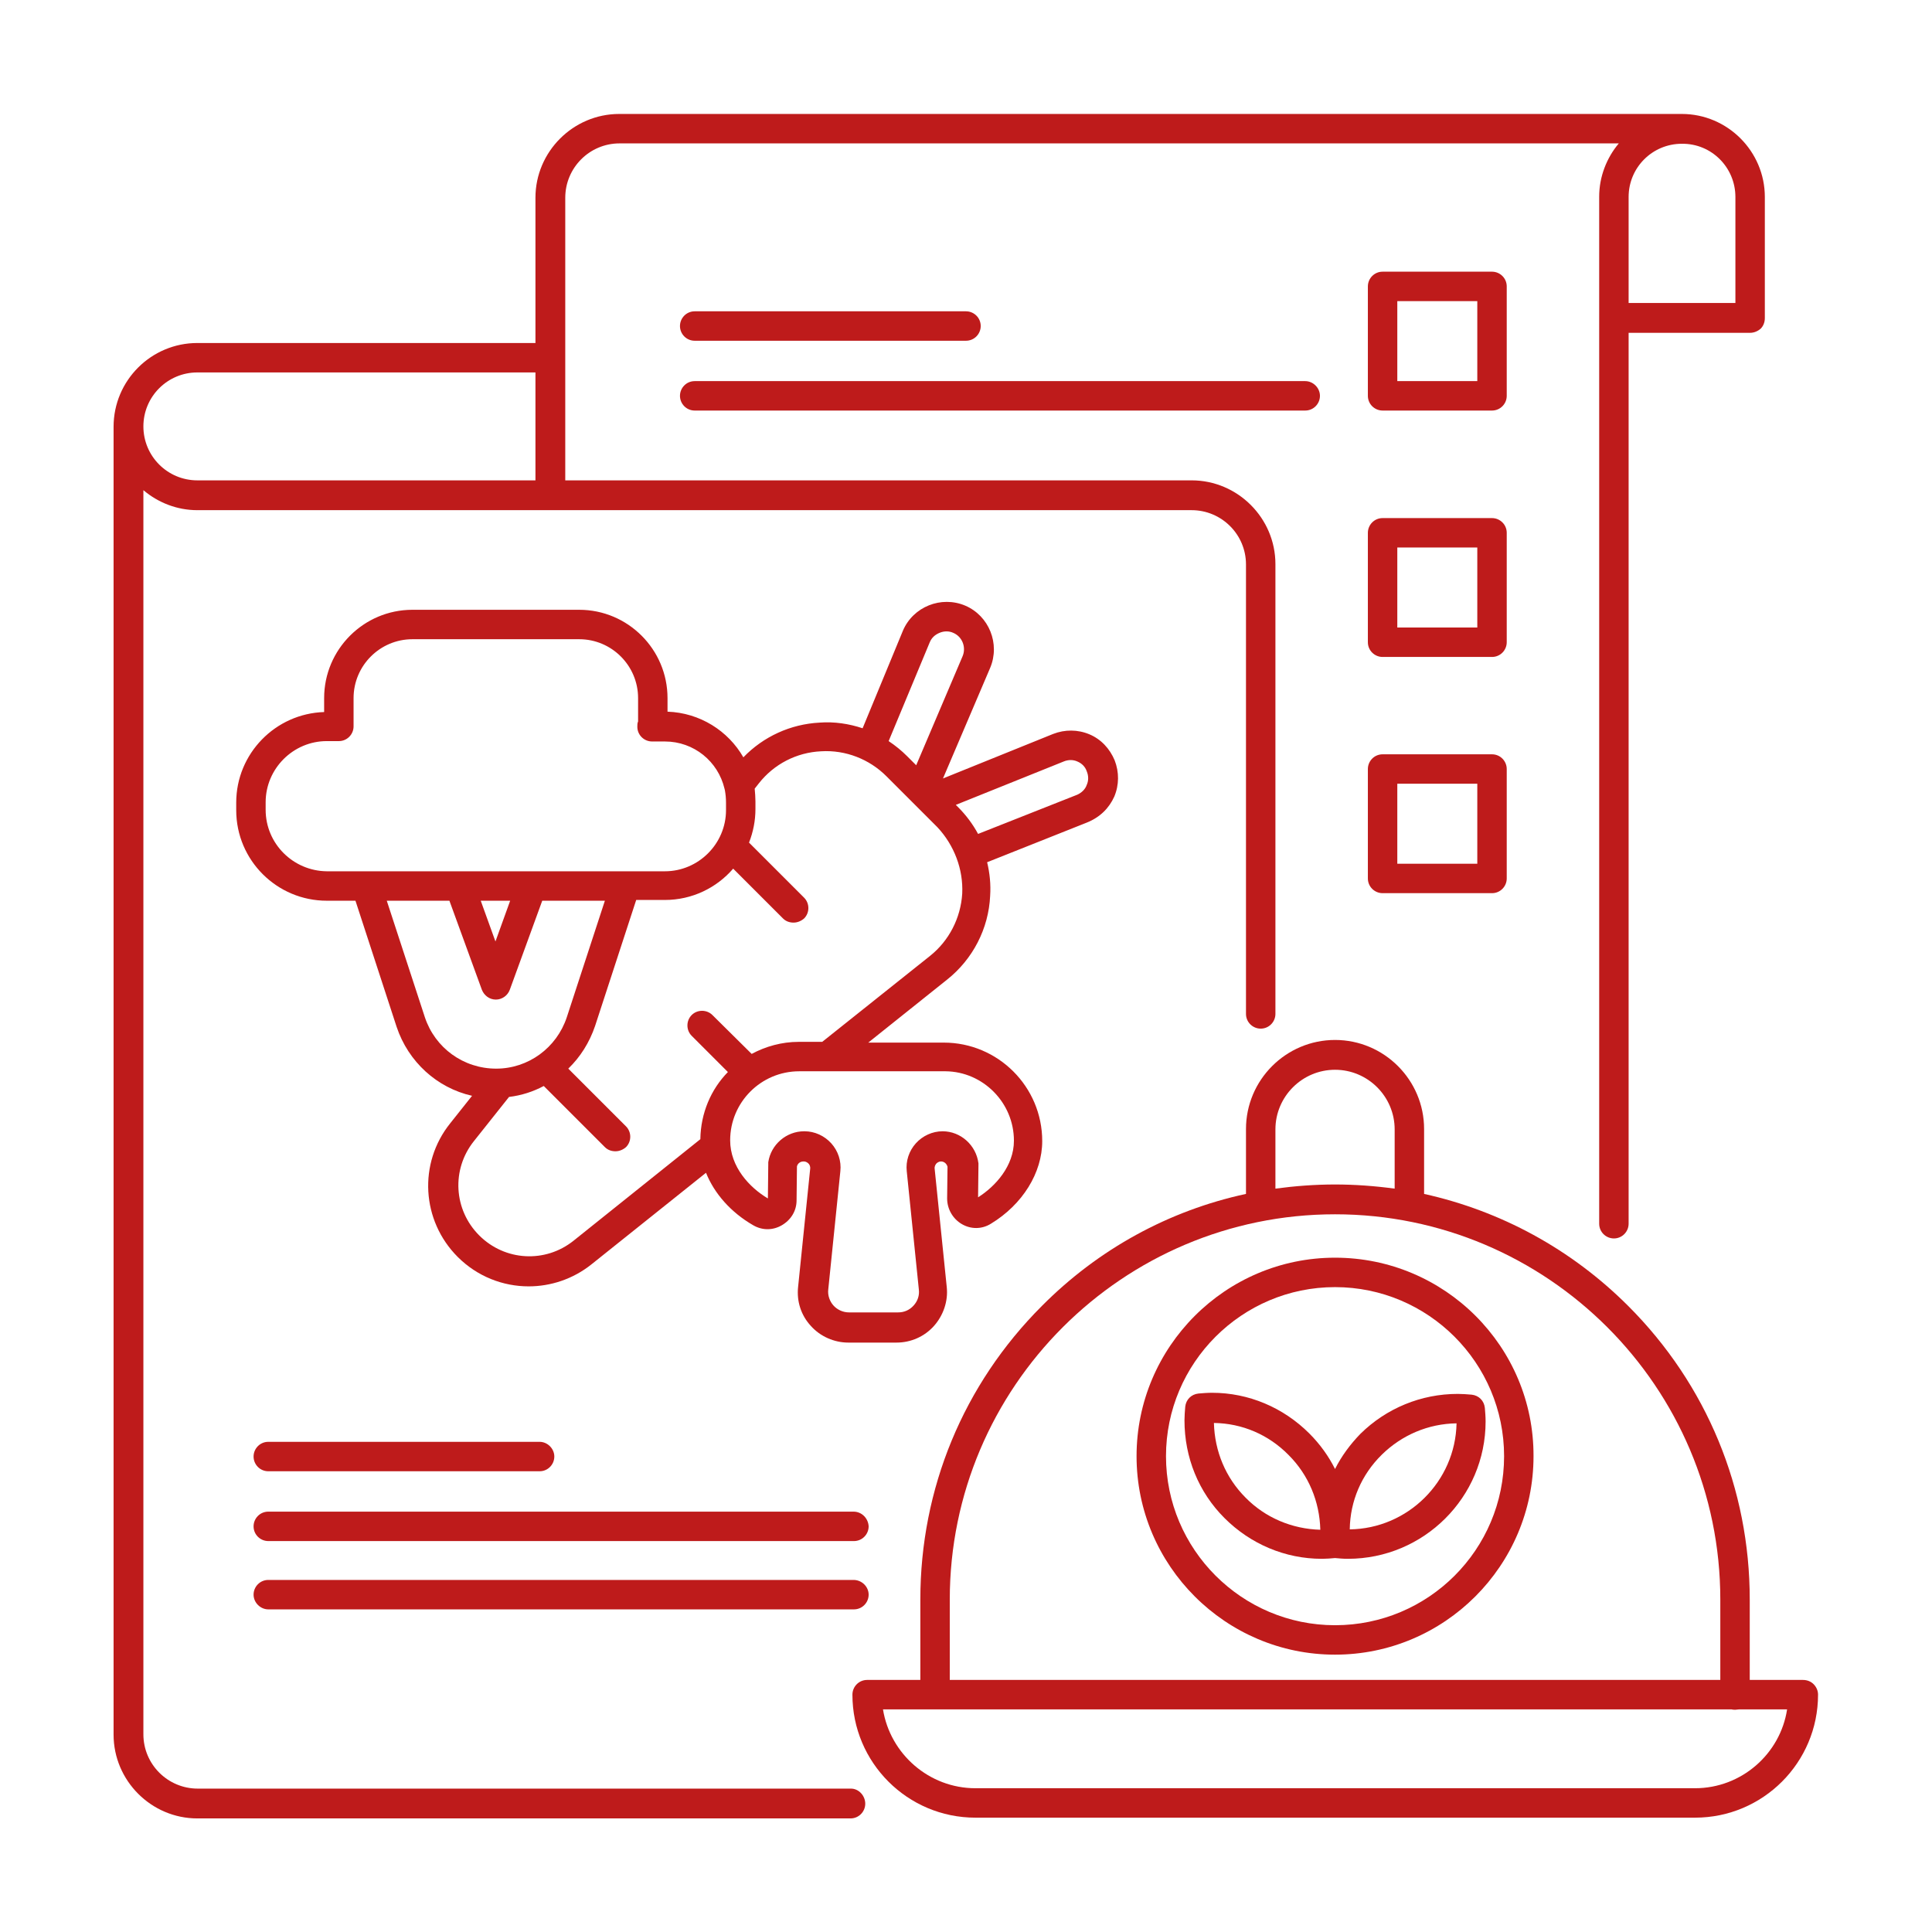 <?xml version="1.0" encoding="utf-8"?>
<!-- Generator: Adobe Illustrator 28.0.0, SVG Export Plug-In . SVG Version: 6.00 Build 0)  -->
<svg version="1.1" id="Шар_1" xmlns="http://www.w3.org/2000/svg" xmlns:xlink="http://www.w3.org/1999/xlink" x="0px" y="0px"
	 viewBox="0 0 512 512" style="enable-background:new 0 0 512 512;" xml:space="preserve">
<style type="text/css">
	.st0{fill:#BE1B1B;}
</style>
<g>
	<path class="st0" d="M480.6,446.3c-0.7-0.7-1.7-1.1-2.8-1.1h-14.1v-21.3c0-29.4-11.4-57-32.2-77.8c-15.1-15.1-33.8-25.2-54.1-29.7
		v-17.2c0-13-10.6-23.6-23.6-23.6s-23.6,10.6-23.6,23.6v17.2c-20.4,4.4-39.1,14.6-54.1,29.7c-20.8,20.8-32.2,48.4-32.2,77.8v21.3
		h-14.1c-2.2,0-3.9,1.8-3.9,3.9c0,18,14.6,32.6,32.6,32.6h190.7c18,0,32.6-14.6,32.6-32.6C481.8,448.1,481.4,447.1,480.6,446.3
		L480.6,446.3z M338,299.3c0-8.7,7.1-15.8,15.8-15.8c8.7,0,15.8,7.1,15.8,15.8V315c-5.2-0.7-10.5-1.1-15.8-1.1s-10.6,0.4-15.8,1.1
		V299.3z M251.7,423.9c0-56.3,45.8-102.1,102.1-102.1s102.1,45.8,102.1,102.1v21.3H251.7V423.9z M449.2,473.9H258.5
		c-12.3,0-22.6-9.1-24.5-20.9h13.4c0.1,0,0.2,0,0.4,0s0.3,0,0.4,0h210.7c0.3,0.1,0.7,0.1,1,0.1s0.7-0.1,1-0.1h12.7
		C471.8,464.8,461.5,473.9,449.2,473.9z"/>
	<path class="st0" d="M353.8,333.3c-29,0-52.6,23.6-52.6,52.6s23.6,52.6,52.6,52.6s52.6-23.6,52.6-52.6
		C406.5,356.9,382.9,333.3,353.8,333.3L353.8,333.3z M353.8,430.7c-24.7,0-44.8-20.1-44.8-44.8c0-24.7,20.1-44.8,44.8-44.8
		c24.7,0,44.8,20.1,44.8,44.8C398.6,410.7,378.5,430.7,353.8,430.7z"/>
	<path class="st0" d="M353.8,389.3c-1.7-3.4-4-6.6-6.8-9.4c-6.9-6.9-16.1-10.8-25.8-10.8c-1.2,0-2.4,0.1-3.6,0.2
		c-1.9,0.2-3.3,1.6-3.5,3.5c-0.1,1.2-0.2,2.5-0.2,3.6c0,9.8,3.7,19,10.6,25.9s16.1,10.8,25.8,10.8h0.1c1.1,0,2.3-0.1,3.4-0.2
		c1.1,0.1,2.2,0.2,3.3,0.2h0.1c20.1,0,36.5-16.3,36.5-36.4c0-1.2-0.1-2.4-0.2-3.6c-0.2-1.9-1.6-3.3-3.5-3.5
		c-1.2-0.1-2.5-0.2-3.6-0.2h-0.1c-9.7,0-18.9,3.8-25.8,10.6C357.8,382.8,355.5,385.9,353.8,389.3L353.8,389.3z M330.1,396.9
		c-5.3-5.3-8.2-12.3-8.4-19.8c7.5,0.1,14.5,3.1,19.8,8.5c5.3,5.3,8.2,12.3,8.4,19.8C342.4,405.2,335.3,402.2,330.1,396.9z
		 M386,377.2c-0.3,15.4-12.9,27.9-28.3,28.1c0.1-7.5,3.1-14.5,8.5-19.8C371.5,380.3,378.5,377.3,386,377.2z"/>
	<path class="st0" d="M399.3,75.9c0-2.2-1.8-3.9-3.9-3.9h-29c-2.2,0-3.9,1.8-3.9,3.9v29c0,2.2,1.8,3.9,3.9,3.9h29
		c2.2,0,3.9-1.8,3.9-3.9V75.9z M391.5,101h-21.2V79.8h21.2V101z"/>
	<path class="st0" d="M399.3,141.2c0-2.2-1.8-3.9-3.9-3.9h-29c-2.2,0-3.9,1.8-3.9,3.9v29c0,2.2,1.8,3.9,3.9,3.9h29
		c2.2,0,3.9-1.8,3.9-3.9V141.2z M391.5,166.3h-21.2v-21.2h21.2V166.3z"/>
	<path class="st0" d="M395.4,199.9h-29c-2.2,0-3.9,1.8-3.9,3.9v29c0,2.2,1.8,3.9,3.9,3.9h29c2.2,0,3.9-1.8,3.9-3.9v-29
		C399.3,201.7,397.6,199.9,395.4,199.9z M391.5,228.9h-21.2v-21.2h21.2V228.9z"/>
	<path class="st0" d="M184.1,108.8h161.8c2.2,0,3.9-1.8,3.9-3.9s-1.8-3.9-3.9-3.9H184.1c-2.2,0-3.9,1.8-3.9,3.9
		S181.9,108.8,184.1,108.8z"/>
	<path class="st0" d="M184.1,90.3H256c2.2,0,3.9-1.8,3.9-3.9c0-2.2-1.8-3.9-3.9-3.9h-71.9c-2.2,0-3.9,1.8-3.9,3.9
		S181.9,90.3,184.1,90.3z"/>
	<path class="st0" d="M225.5,474H52.4c-7.9,0-14.4-6.4-14.4-14.4V129.9c3.9,3.3,8.9,5.3,14.3,5.3h263.5c7.9,0,14.4,6.4,14.4,14.4
		v119.1c0,2.2,1.8,3.9,3.9,3.9c2.2,0,3.9-1.8,3.9-3.9V149.5c0-12.2-10-22.2-22.2-22.2h-166V52.4c0-7.9,6.4-14.4,14.4-14.4H429
		c-3.2,3.8-5.2,8.8-5.2,14.1v272.2c0,2.2,1.8,3.9,3.9,3.9c2.2,0,3.9-1.8,3.9-3.9V88.2h32.2c1,0,2-0.4,2.8-1.1
		c0.7-0.7,1.1-1.7,1.1-2.8V52.2c0-12.1-9.9-22-22-22H164.1c-12.2,0-22.2,10-22.2,22.2v38.5H52.3c-12.2,0-22.2,9.9-22.2,22.2l0,0
		v346.6c0,12.2,10,22.2,22.2,22.2h173.1c2.2,0,3.9-1.8,3.9-3.9S227.6,474,225.5,474L225.5,474z M459.9,52.2v28.1h-28.3V52.2
		c0-7.8,6.3-14.1,14.1-14.1C453.6,38,459.9,44.4,459.9,52.2z M52.3,98.7h89.6v28.6H52.3c-7.9,0-14.3-6.4-14.3-14.3
		S44.4,98.7,52.3,98.7z"/>
	<path class="st0" d="M226.2,418.7H71.1c-2.2,0-3.9,1.8-3.9,3.9s1.8,3.9,3.9,3.9h155.2c2.2,0,3.9-1.8,3.9-3.9
		S228.4,418.7,226.2,418.7z"/>
	<path class="st0" d="M226.2,400.6H71.1c-2.2,0-3.9,1.8-3.9,3.9c0,2.2,1.8,3.9,3.9,3.9h155.2c2.2,0,3.9-1.8,3.9-3.9
		C230.1,402.4,228.4,400.6,226.2,400.6z"/>
	<path class="st0" d="M71.1,389.9H143c2.2,0,3.9-1.8,3.9-3.9s-1.8-3.9-3.9-3.9H71.1c-2.2,0-3.9,1.8-3.9,3.9S68.9,389.9,71.1,389.9z"
		/>
	<path class="st0" d="M295.3,211.1c1.3-3.1,1.3-6.5,0.1-9.6c-1.3-3.1-3.6-5.6-6.7-6.9c-3.1-1.3-6.5-1.3-9.6-0.1l-29.2,11.8
		l12.5-29.3c2.7-6.4-0.3-13.8-6.6-16.5c-6.4-2.7-13.8,0.3-16.5,6.6l0,0L228.6,193c-3.6-1.2-7.5-1.8-11.4-1.5
		c-7.7,0.4-14.9,3.7-20.2,9.2c-4-7-11.5-11.8-20.1-12.1V185c0-12.9-10.5-23.4-23.4-23.4h-44.2c-12.9,0-23.4,10.5-23.4,23.4v3.7
		c-12.9,0.4-23.3,11-23.3,24v2c0,13.3,10.8,24,24,24h7.6l10.9,33.4c3.1,9.3,10.7,16.2,20,18.3l-5.8,7.3c-8.5,10.6-7.6,25.8,2,35.4
		c5.2,5.2,12,7.8,18.8,7.8c5.8,0,11.7-1.9,16.6-5.8l30.4-24.3c2.2,5.5,6.6,10.5,12.5,13.9c2.4,1.4,5.2,1.4,7.6,0
		c2.4-1.4,3.9-3.8,3.9-6.6l0.1-9c0.2-0.8,0.9-1.3,1.7-1.3h0.1c0.7,0,1.1,0.4,1.3,0.6s0.5,0.7,0.4,1.4l-3.2,31.3
		c-0.4,3.8,0.8,7.5,3.4,10.3c2.5,2.8,6.2,4.4,9.9,4.4h12.8c3.8,0,7.4-1.6,9.9-4.4s3.8-6.6,3.4-10.3l-3.2-31.3
		c-0.1-0.7,0.2-1.1,0.4-1.4c0.2-0.2,0.6-0.6,1.3-0.6c0.8,0,1.5,0.6,1.7,1.4l-0.1,8.4c0,2.8,1.5,5.4,3.9,6.8c2.4,1.4,5.3,1.4,7.7-0.1
		c8.4-5.1,13.6-13.5,13.6-21.9c0-14.4-11.7-26.1-26.1-26.1h-20l20.9-16.7c6.8-5.4,11-13.5,11.4-22.2c0.2-3-0.1-6-0.8-8.9L288,218
		C291.5,216.6,293.9,214.2,295.3,211.1L295.3,211.1z M246.4,170.2c0.5-1.2,1.4-2,2.6-2.5c1.2-0.5,2.5-0.5,3.6,0
		c2.4,1,3.5,3.8,2.5,6.2l-12.3,28.9l-2.4-2.4c-1.5-1.5-3.1-2.8-4.9-4L246.4,170.2z M70.4,214.6v-2c0-8.9,7.3-16.2,16.2-16.2h3.2
		c2.2,0,3.9-1.8,3.9-3.9V185c0-8.6,7-15.6,15.6-15.6h44.2c8.6,0,15.6,7,15.6,15.6v6.2c-0.2,0.4-0.2,0.9-0.2,1.4
		c0,2.2,1.8,3.9,3.9,3.9h3.4c7.7,0,14.1,5.3,15.8,12.5c0,0.1,0.1,0.3,0.1,0.4c0.2,1.1,0.3,2.2,0.3,3.3v2c0,8.9-7.3,16.2-16.2,16.2
		h-10.5h-43.5c-0.2,0-0.4,0-0.6,0H97.1H86.6C77.7,230.8,70.4,223.6,70.4,214.6L70.4,214.6z M135.2,238.7l-3.9,10.8l-3.9-10.8H135.2z
		 M112.6,269.6l-10.1-30.9h16.6l8.6,23.6c0.6,1.5,2,2.6,3.7,2.6c1.6,0,3.1-1,3.7-2.6l8.6-23.6h16.6l-10.1,30.9
		c-2.7,8.1-10.2,13.6-18.7,13.6C122.8,283.2,115.3,277.7,112.6,269.6L112.6,269.6z M268.7,302.3c0,6.7-4.9,12.1-9.5,15l0.1-8.5
		c0-0.2,0-0.3,0-0.5c-0.6-4.8-4.7-8.5-9.5-8.5c-2.7,0-5.3,1.2-7.1,3.2s-2.7,4.7-2.4,7.4l3.2,31.3c0.2,1.6-0.3,3.1-1.4,4.3
		c-1.1,1.2-2.5,1.8-4.1,1.8h-13c-1.6,0-3.1-0.7-4.1-1.8s-1.6-2.7-1.4-4.3l3.2-31.3c0.3-2.7-0.6-5.4-2.4-7.4c-1.8-2-4.4-3.2-7.1-3.2
		h-0.1c-4.7,0-8.8,3.5-9.5,8.2c0,0.2,0,0.3,0,0.5l-0.1,9.1c-4.9-2.9-10-8.4-10-15.4c0-10.1,8.2-18.3,18.3-18.3h7.6l0,0l0,0h31.2
		C260.5,284,268.7,292.2,268.7,302.3L268.7,302.3z M255,236.8c-0.4,6.5-3.5,12.5-8.5,16.5l-28.6,22.8h-6.2c-4.5,0-8.8,1.2-12.5,3.2
		l-0.1-0.1L188.8,269c-1.5-1.5-4-1.5-5.5,0s-1.5,4,0,5.5l9.6,9.6c-4.5,4.6-7.2,10.9-7.3,17.8L152,328.8c-7.5,6-18.2,5.4-25-1.4
		s-7.4-17.5-1.4-25l9.3-11.7c3.3-0.4,6.4-1.4,9.2-2.9l16.2,16.2c0.8,0.8,1.8,1.1,2.8,1.1s2-0.4,2.8-1.1c1.5-1.5,1.5-4,0-5.5
		l-15.3-15.3c3.2-3.1,5.6-6.9,7.1-11.3l10.9-33.4h7.6c7.2,0,13.7-3.2,18.1-8.3l13.2,13.2c0.8,0.8,1.8,1.1,2.8,1.1s2-0.4,2.8-1.1
		c1.5-1.5,1.5-4,0-5.5l-14.6-14.6c1.1-2.8,1.7-5.8,1.7-8.9v-2c0-1.1-0.1-2.3-0.2-3.4l1.1-1.4c4-5.1,10-8.2,16.5-8.5
		c6.5-0.4,12.8,2.1,17.3,6.6l13.5,13.5C252.9,224,255.3,230.4,255,236.8L255,236.8z M285.5,210.6L259.2,221c-1.4-2.6-3.2-5-5.3-7.1
		l-0.6-0.6l28.6-11.5c1.2-0.5,2.5-0.5,3.6,0c1.2,0.5,2.1,1.4,2.5,2.6c0.5,1.2,0.5,2.5,0,3.6C287.6,209.2,286.6,210.1,285.5,210.6z"
		/>
</g>
</svg>
